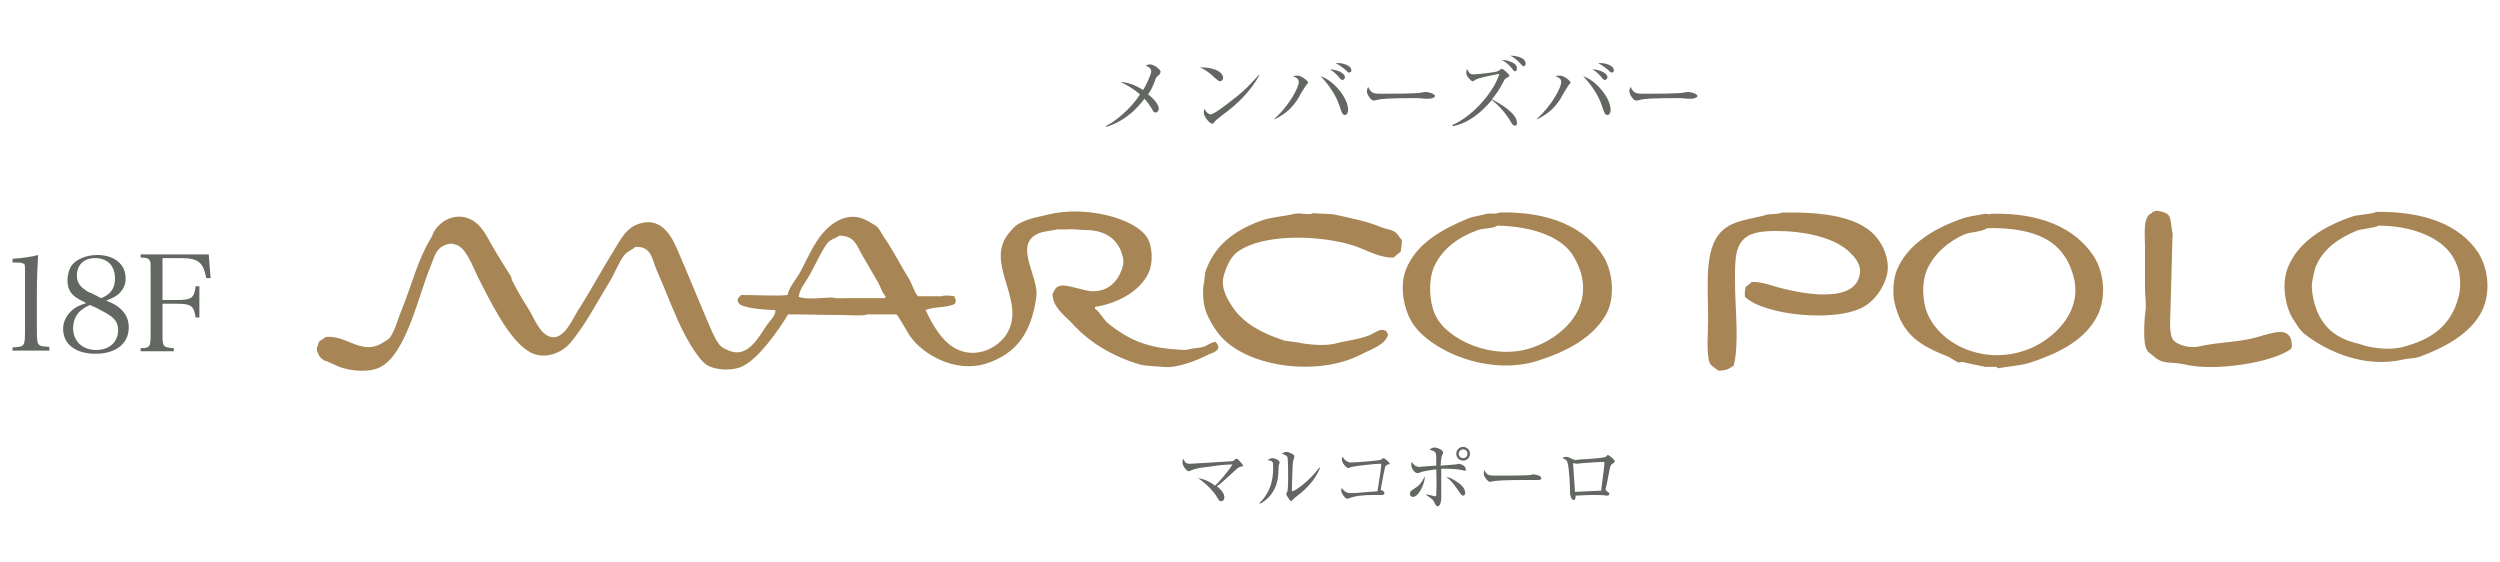 <?xml version="1.0" encoding="utf-8"?>
<!-- Generator: Adobe Illustrator 24.3.0, SVG Export Plug-In . SVG Version: 6.00 Build 0)  -->
<svg version="1.1" id="レイヤー_1" xmlns="http://www.w3.org/2000/svg" xmlns:xlink="http://www.w3.org/1999/xlink" x="0px"
	 y="0px" viewBox="0 0 400 90" style="enable-background:new 0 0 400 90;" xml:space="preserve">
<style type="text/css">
	.st0{fill:#636762;}
	.st1{fill-rule:evenodd;clip-rule:evenodd;fill:#A78555;}
</style>
<g>
	<g>
		<g>
			<path class="st0" d="M2,55.6c0.9-0.1,1.1-0.1,1.4-0.2C3.9,55.2,4,54.7,4,53.2v-9c0-1.9,0-1.9-0.2-2S3.3,42,2.8,42H2v-0.6
				c1.6-0.1,3-0.3,4.1-0.6c-0.1,1.7-0.2,3.5-0.2,6v6.3c0,1.4,0.1,1.9,0.4,2.1c0.3,0.2,0.3,0.2,1.6,0.3v0.6H2V55.6z"/>
			<path class="st0" d="M20.6,52.4c0,2.6-2.1,4.2-5.3,4.2s-5.2-1.5-5.2-4c0-1.2,0.6-2.3,1.6-3.1c0.5-0.4,1.1-0.7,2.1-1
				c-1-0.5-1.5-0.8-1.9-1.1c-0.8-0.7-1.1-1.4-1.1-2.6c0-0.9,0.3-1.9,0.8-2.5c0.8-0.9,2.3-1.5,4-1.5s3.1,0.6,3.9,1.7
				c0.4,0.6,0.6,1.2,0.6,2.1c0,1-0.4,1.8-1.2,2.5c-0.6,0.5-1.2,0.7-1.9,1C19.4,49,20.6,50.4,20.6,52.4z M12.9,49.7
				c-0.8,0.7-1.2,1.7-1.2,2.8c0,2.1,1.5,3.5,3.7,3.5c2.1,0,3.5-1.3,3.5-3.2c0-1-0.4-1.8-1.6-2.5c-0.4-0.3-1.1-0.6-2-1.1
				c-0.2-0.1-0.9-0.4-0.9-0.4C13.7,49.1,13.4,49.3,12.9,49.7z M18.4,44.6c0-2.1-1.2-3.3-3.2-3.3c-1.8,0-2.9,1.1-2.9,2.8
				c0,1.1,0.5,1.8,1.8,2.6c0.3,0.1,0.3,0.1,1.5,0.7c0.1,0.1,0.4,0.2,0.6,0.3C17.7,47.1,18.4,46.1,18.4,44.6z"/>
			<path class="st0" d="M26,53.5c0,2,0.1,2.1,1.8,2.2v0.5h-5.3v-0.5c1.5,0,1.6-0.2,1.6-2.2V43.4c0-1.4,0-1.4-0.1-1.6
				c-0.1-0.4-0.5-0.6-1.5-0.6v-0.5h10.9l0.3,3.8H33c-0.5-2.6-1.3-3.2-4.1-3.2H26V48h2.3c2.3,0,2.8-0.3,3-2.2h0.6v5h-0.6
				c-0.3-1.9-0.7-2.2-3-2.2H26V53.5z"/>
		</g>
	</g>
	<g>
		<g>
			<path class="st0" d="M185.2,12.2c-0.2,0.2-0.3,0.3-0.4,0.7c-0.4,1.1-0.7,1.6-1.1,2.2c0.4,0.3,1.7,1.4,1.7,2.3
				c0,0.3-0.2,0.6-0.5,0.6s-0.4-0.2-0.6-0.6c-0.4-0.6-0.7-1.1-1.2-1.6c-2.1,2.9-4.7,4.1-6.1,4.5l-0.1-0.1c1.4-0.7,3.9-2.6,5.5-5.1
				c-0.9-0.8-2.1-1.5-3.1-2c1,0.1,2,0.3,3.6,1.3c0.4-0.6,1.3-2.5,1.3-3s-0.6-0.8-0.9-0.9c0.2-0.1,0.5-0.2,0.7-0.2
				c0.6,0,1.7,0.8,1.7,1.2C185.6,11.8,185.6,11.9,185.2,12.2z"/>
			<path class="st0" d="M195.2,13c-0.2,0-0.4-0.2-0.9-0.6c-1-1-1.8-1.4-2.3-1.6c1.7-0.1,3.7,0.5,3.7,1.7
				C195.7,12.8,195.4,13,195.2,13z M196.4,17.8c-0.3,0.2-1.6,1.2-1.8,1.4c-0.1,0.1-0.4,0.4-0.4,0.5c-0.1,0.1-0.2,0.1-0.2,0.1
				c-0.5,0-1.4-1.2-1.4-1.8c0-0.3,0.1-0.5,0.1-0.6c0.3,0.6,0.7,0.9,1,0.9c0.5,0,2.6-1.6,3.2-2.1c2.3-1.7,3.3-2.9,4.5-4.2h0.1
				C201,13,199.5,15.4,196.4,17.8z"/>
			<path class="st0" d="M209,13.6c-0.2,0.3-1.1,1.7-1.2,2c-0.8,1.3-1.8,2.5-3.9,3.5V19c2.6-2.3,3.9-5.2,3.9-5.8c0-0.4-0.1-0.7-0.9-1
				c0.2-0.1,0.4-0.1,0.7-0.1c0.7,0,1.7,0.9,1.7,1.1C209.3,13.3,209.1,13.5,209,13.6z M215.2,18.4c-0.4,0-0.5-0.3-0.9-1.5
				c-0.6-1.9-2.1-3.8-3-4.7c1.8,0.5,4.4,3.3,4.4,5.4C215.7,18,215.5,18.4,215.2,18.4z M214.8,12.8c-0.2,0-0.3-0.1-0.7-0.6
				c-0.1-0.1-0.6-0.7-1.3-1.1c0.9,0,2.4,0.5,2.4,1.3C215.1,12.7,214.9,12.8,214.8,12.8z M215.9,11.6c-0.2,0-0.2,0-0.6-0.4
				c-0.1-0.1-0.8-0.7-1.6-1.1c0.9-0.1,2.5,0.3,2.5,1.1C216.3,11.4,216.1,11.6,215.9,11.6z"/>
			<path class="st0" d="M228.6,15.8c-0.1,0-0.5,0-0.5,0c-0.5,0-0.6-0.1-1.6-0.1c-4.3,0-5.5,0.1-6.2,0.3l-0.5,0.1
				c-0.4,0-1.1-0.9-1.1-1.5c0-0.1,0-0.3,0.2-0.7c0.5,1.1,0.9,1.1,2.4,1.1c1,0,5.5,0,6.2-0.2c0.1,0,0.5-0.1,0.6-0.1s1.5,0.2,1.5,0.7
				C229.5,15.7,228.8,15.8,228.6,15.8z"/>
			<path class="st0" d="M242.4,20.1c-0.3,0-0.4-0.1-0.9-1c-0.1-0.1-1-1.7-2.8-3.1c-1.7,2-3.7,3.7-6.3,4.2V20
				c3.6-1.6,6.8-5.7,7.5-8.2c-0.9,0.2-3.3,0.6-3.9,1c-0.2,0.2-0.3,0.2-0.4,0.2c-0.2,0-1-0.8-1-1.3c0-0.4,0.1-0.5,0.1-0.7
				c0.4,0.8,0.6,0.9,1,0.9c0.6,0,3.5-0.3,3.9-0.5c0.1,0,0.6-0.4,0.7-0.4c0.2,0,1.2,0.9,1.2,1.1c0,0.1-0.1,0.2-0.5,0.4
				c-0.1,0.1-0.2,0.1-0.3,0.3c-0.8,1.5-1.1,2-2,3.1c1.2,0.6,4,2.2,4,3.7C242.8,19.9,242.6,20.1,242.4,20.1z M242.4,11.4
				c-0.2,0-0.2-0.1-0.7-0.7c-0.1-0.1-0.6-0.7-1.4-1.1c0.4,0,0.8,0,1.7,0.4c0.3,0.2,0.7,0.4,0.7,0.9S242.5,11.4,242.4,11.4z
				 M243.8,10.6c-0.2,0-0.2-0.1-0.8-0.7c-0.4-0.4-0.9-0.8-1.4-1c0.4,0,2.5,0.1,2.5,1.3C244.1,10.5,243.9,10.6,243.8,10.6z"/>
			<path class="st0" d="M251,13.6c-0.2,0.3-1.1,1.7-1.2,2c-0.8,1.3-1.8,2.5-3.9,3.5V19c2.6-2.3,3.9-5.2,3.9-5.8c0-0.4-0.1-0.7-0.9-1
				c0.2-0.1,0.4-0.1,0.7-0.1c0.7,0,1.7,0.9,1.7,1.1C251.3,13.3,251.1,13.5,251,13.6z M257.2,18.4c-0.4,0-0.5-0.3-0.9-1.5
				c-0.6-1.9-2.1-3.8-3-4.7c1.8,0.5,4.4,3.3,4.4,5.4C257.7,18,257.5,18.4,257.2,18.4z M256.8,12.8c-0.2,0-0.3-0.1-0.7-0.6
				c-0.1-0.1-0.6-0.7-1.3-1.1c0.9,0,2.4,0.5,2.4,1.3C257.1,12.7,256.9,12.8,256.8,12.8z M257.9,11.6c-0.2,0-0.2,0-0.6-0.4
				c-0.1-0.1-0.8-0.7-1.6-1.1c0.9-0.1,2.5,0.3,2.5,1.1C258.3,11.4,258.1,11.6,257.9,11.6z"/>
			<path class="st0" d="M270.6,15.8c-0.1,0-0.5,0-0.5,0c-0.5,0-0.6-0.1-1.6-0.1c-4.3,0-5.5,0.1-6.2,0.3l-0.5,0.1
				c-0.4,0-1.1-0.9-1.1-1.5c0-0.1,0-0.3,0.2-0.7c0.5,1.1,0.9,1.1,2.4,1.1c1,0,5.5,0,6.2-0.2c0.1,0,0.5-0.1,0.6-0.1s1.5,0.2,1.5,0.7
				C271.5,15.7,270.8,15.8,270.6,15.8z"/>
		</g>
		<g>
			<path class="st0" d="M198.4,74.7c-0.2,0.1-0.3,0.1-0.6,0.4c-2.3,2.1-2.6,2.4-3.1,2.7c0.9,0.7,1.2,1.3,1.2,1.8
				c0,0.3-0.2,0.6-0.5,0.6s-0.4-0.2-0.7-0.7c-0.1-0.2-1-1.6-3-3c0.6,0.1,1.5,0.3,2.7,1.2c0.7-0.6,2.2-2.4,2.8-3.4
				c-2.2,0.1-2.4,0.2-4.7,0.5c-0.3,0-1.4,0.2-2,0.5c-0.2,0.1-0.2,0.1-0.3,0.1c-0.3,0-1-0.8-1-1.4c0-0.2,0-0.4,0.1-0.6
				c0.4,0.8,0.6,0.8,1.2,0.8c0.5,0,6.1-0.4,6.5-0.4c0.3,0,0.4-0.1,0.6-0.3c0.2-0.1,0.2-0.1,0.3-0.1c0.2,0,1,1,1,1.1
				S198.9,74.6,198.4,74.7z"/>
			<path class="st0" d="M204.6,74.4c0,0.3-0.1,1.5-0.1,1.8c-0.3,2.6-1.9,3.9-2.9,4.4l-0.1-0.1c2.2-2.1,2.2-4.7,2.2-5.7s0-1-0.9-1.2
				c0.2-0.1,0.5-0.3,0.8-0.3s1.1,0.3,1.1,0.6C204.8,73.9,204.7,74.3,204.6,74.4z M207.6,79.3c-0.4,0.3-0.4,0.3-0.8,0.7
				c-0.1,0.1-0.2,0.2-0.2,0.2c-0.2,0-0.8-1-0.8-1.1s0.1-0.4,0.2-0.5c0.1-0.5,0.1-2.1,0.1-2.4c0-0.4,0-2.7-0.1-3
				c0-0.2-0.3-0.4-0.9-0.6c0.2-0.1,0.4-0.3,0.7-0.3c0.4,0,1.3,0.4,1.3,0.7c0,0.1-0.1,0.6-0.2,0.7c-0.1,0.6-0.2,4-0.2,4.7
				c0,0,0,0.2,0.1,0.2c0.3,0,2.5-1.4,4.3-3.8l0.1,0.1C210.4,76.9,208.7,78.5,207.6,79.3z"/>
			<path class="st0" d="M221.9,74.4c-0.2,0.1-0.2,0.2-0.3,0.4c-0.2,0.8-0.3,1.4-0.7,3.6c0.2,0,0.6,0.2,0.6,0.5s-0.3,0.3-0.6,0.3
				c-0.2,0-1.2,0-1.4,0c-1.5,0-2.8,0.2-3.3,0.4c-0.1,0-0.5,0.2-0.6,0.2c-0.4,0-1-0.9-1-1.3c0-0.2,0-0.3,0.1-0.4
				c0.1,0.2,0.6,0.8,1.3,0.8c0.4,0,0.9,0,4.4-0.3c0.4-2.5,0.6-3.8,0.6-4.3c0-0.1,0-0.1-0.2-0.1c-0.9,0-4.2,0.4-4.5,0.5
				c-0.1,0-0.5,0.2-0.5,0.2c-0.4,0-1.1-0.8-1.1-1.4c0-0.2,0-0.3,0.1-0.4c0.3,0.5,0.8,0.9,1.4,0.9c0.6,0,4.3-0.3,4.6-0.4
				c0.1,0,0.5-0.3,0.6-0.3s1,0.7,1,1C222.2,74.2,222.1,74.3,221.9,74.4z"/>
			<path class="st0" d="M226.1,79.5c-0.1,0-0.5,0-0.5-0.5c0-0.4,0.2-0.5,0.8-0.9c0.5-0.3,0.9-0.6,1.6-1.9
				C227.9,77.7,226.9,79.5,226.1,79.5z M234.4,75.3c-0.2,0-1-0.2-1.1-0.2c-0.2,0-0.9-0.1-1.7-0.1c-0.5,0-0.8,0-1,0
				c0,1.1,0,2.6,0,3.7c0,0.1,0,0.9,0,0.9c0,0.1,0,1.4-0.6,1.4c-0.2,0-0.3-0.2-0.6-0.8c-0.1-0.2-0.3-0.4-1.2-1v-0.1
				c1.1,0.2,1.2,0.3,1.4,0.3s0.2-0.1,0.2-0.3c0-0.8,0.1-1.1,0-4c-0.2,0-2.3,0.3-2.6,0.5c-0.2,0.1-0.3,0.1-0.4,0.1
				c-0.5,0-1-0.8-1-1.3c0-0.2,0-0.3,0.1-0.5c0.2,0.3,0.4,0.6,0.7,0.7c0.1,0,0.2,0.1,0.5,0.1c0,0,2.4-0.2,2.7-0.2c0-1.6,0-1.8-0.1-2
				c-0.1-0.3-0.5-0.4-1-0.6c0.2-0.1,0.5-0.3,0.8-0.3c0.5,0,1.4,0.4,1.4,0.8c0,0.1-0.1,0.4-0.2,0.5c-0.1,0.3-0.2,1.3-0.2,1.6
				c0.3,0,2.4-0.2,2.5-0.2s0.4-0.1,0.4-0.1c0.2,0,1.1,0.3,1.1,0.8C234.6,75.1,234.6,75.3,234.4,75.3z M234.1,79.3
				c-0.2,0-0.3-0.1-0.9-1c-0.9-1.3-1.4-1.7-1.8-2c0.6,0.1,1.2,0.4,2,1c0.3,0.2,1,0.8,1,1.4C234.5,79.1,234.3,79.3,234.1,79.3z
				 M234.1,73.7c-0.6,0-1.1-0.5-1.1-1.1s0.5-1.1,1.1-1.1s1.1,0.5,1.1,1.1C235.2,73.2,234.7,73.7,234.1,73.7z M234.1,71.9
				c-0.4,0-0.7,0.3-0.7,0.7c0,0.4,0.3,0.7,0.7,0.7s0.7-0.3,0.7-0.7C234.8,72.2,234.5,71.9,234.1,71.9z"/>
			<path class="st0" d="M246,76.8c-0.1,0-0.4,0-0.4,0c-0.4,0-0.6,0-1.4,0c-3.7,0-4.7,0.1-5.3,0.2c0,0-0.4,0.1-0.5,0.1
				c-0.3,0-1-0.8-1-1.3c0-0.1,0-0.3,0.1-0.6c0.4,0.9,0.8,0.9,2,0.9c0.8,0,4.7,0,5.3-0.1c0.1,0,0.4-0.1,0.5-0.1s1.3,0.1,1.3,0.6
				C246.7,76.8,246.1,76.8,246,76.8z"/>
			<path class="st0" d="M258,74.2c-0.3,0.2-0.3,0.2-0.5,1.1c-0.2,1-0.4,2.2-0.6,2.9v0.1c0,0.1,0,0.1,0.2,0.3
				c0.3,0.2,0.4,0.3,0.4,0.4c0,0.3-0.3,0.3-0.3,0.3c-0.1,0-0.1,0-0.2,0c-0.6-0.1-0.8-0.1-2.1-0.1c-1.5,0-2.3,0.1-2.8,0.1
				c0,0.2,0,0.7-0.3,0.7c-0.4,0-0.6-0.8-0.6-1.2c0-0.1,0-0.5,0-0.5c0-0.3-0.1-3.3-0.4-4.3c-0.1-0.4-0.3-0.5-0.8-0.7
				c0.1-0.1,0.3-0.2,0.6-0.2s0.5,0.1,1.1,0.4c0.2,0.1,0.3,0.1,0.4,0.1c0.1,0,0.7-0.1,0.9-0.1c0.6,0,3-0.2,3.5-0.3
				c0.4-0.1,0.5-0.1,0.6-0.3c0.1-0.1,0.1-0.1,0.2-0.1c0.1,0,1.1,0.8,1.1,1C258.2,74,258.2,74.1,258,74.2z M256.5,73.9
				c-0.3,0-1.9,0.1-3.3,0.2c-0.1,0-0.7,0.1-0.9,0.1c-0.1,0-0.5-0.1-0.6-0.1c0,0,0,0,0,0.1c0,0.2,0.3,4.5,0.3,4.5
				c0.4,0,3.7-0.2,4.2-0.2c0-0.4,0.5-3.7,0.5-4.4C256.7,74,256.7,73.9,256.5,73.9z"/>
		</g>
		<path class="st1" d="M345.1,33.7c2.3,0.4,2.1,0.9,2.4,3c0,0.2,0.2,0.7,0.1,1.1c-0.1,3.7-0.2,7.3-0.3,11c0,1.8-0.4,4.7,0.5,5.7
			c0.7,0.7,2.5,1.3,4.2,0.9c3.1-0.7,6.2-0.6,9.3-1.5c0.7-0.2,3.4-1.1,4.2-0.7c0.9,0.3,1.2,1,1.2,2.3c-0.1,0.1-0.1,0.1-0.1,0.3
			c-2.9,2.2-12.2,3.7-17.1,2.5c-2.3-0.5-3.4,0.1-4.9-1.3c-0.6-0.5-1.1-0.7-1.3-1.5c-0.4-1.3-0.2-4.7,0-6c0.1-0.8-0.1-2.4-0.1-3.4
			c0-1.9,0-4.4,0-6.6c0-2-0.4-4.9,1.1-5.4C344.4,33.8,344.8,33.8,345.1,33.7z M380.2,33.9c7.6-0.1,13.3,2,16.3,6.5
			c1.8,2.8,2.1,7.1,0.2,10.1c-2,3.2-5.8,5.2-9.6,6.6c-0.9,0.3-1.6,0.2-2.5,0.4c-6.3,1.5-12.3-1.3-15.8-4c-0.9-0.7-1.4-1.7-2-2.6
			c-1.2-2-1.8-5.6-0.7-8.2c1.7-4.1,5.8-6.5,10.1-8C377.2,34.3,379.6,34.3,380.2,33.9z M239.9,34c7.9-0.2,13.7,2.3,16.7,7.1
			c1.5,2.5,1.9,6.8,0.2,9.5c-2.2,3.6-6.3,5.7-10.7,7.1c-7.7,2.5-17.1-1.4-20.1-6c-1.3-2-2.2-5.8-1-8.7c1.7-4.1,5.7-6.3,9.8-8
			c0.9-0.4,2.1-0.5,3.1-0.8C238.5,34.1,239.4,34.3,239.9,34z M285.1,34c6.7-0.1,13,0.6,15.6,4.6c0.9,1.3,1.8,3.6,1.1,5.8
			c-0.6,1.9-1.8,3.5-3.3,4.5c-4.3,2.8-16.2,1.6-19.3-1.4c-0.1-0.7,0-1,0.1-1.6c0.3-0.2,0.7-0.5,1-0.8c1.1,0,1.8,0.2,2.6,0.4
			c3.7,1.2,13.4,3.5,14.6-1.3c0.5-1.8-0.8-3.1-1.5-3.8c-2.1-2.1-6.2-3.2-10.2-3.4c-2.2-0.1-4.8-0.1-6.2,0.8c-2.1,1.3-2,3.9-2,7.4
			c0,3.9,0.7,9.7-0.2,13.3c-0.8,0.5-1.1,0.8-2.5,0.8c-0.5-0.5-1.2-0.7-1.4-1.4c-0.5-1.4-0.2-4.9-0.2-6.7c0-6.1-0.8-12.3,2.9-14.8
			c1.5-1.1,4-1.4,6-1.9C283,34.1,284.4,34.4,285.1,34z M210.1,34.1c1.1,0.1,2.2,0.1,3.3,0.2c2.7,0.6,5.4,1.1,7.7,2.1
			c0.8,0.3,1.6,0.3,2.2,0.8c0.4,0.3,0.6,0.8,1,1.2c0,0.8-0.1,1.3-0.2,1.9c-0.3,0.2-0.8,0.6-1.1,0.9c-2.3,0.1-4.3-1.2-6.4-1.9
			c-5.3-1.7-14.5-2-18.6,1c-1.1,0.8-1.8,2.4-2.2,3.8c-0.6,2.3,0.9,4.2,1.6,5.3c1.9,2.6,4.8,4,8.1,5.1c0.7,0.1,1.5,0.2,2.2,0.3
			c1.3,0.3,4.2,0.6,5.8,0.2c1.9-0.5,4-0.7,5.7-1.4c0.5-0.2,1.6-1,2.1-0.8c0.6,0.1,0.5,0.3,0.8,0.7c-0.4,1.7-2.8,2.4-4.3,3.2
			c-7.1,3.7-18.8,2-22.9-3.4c-0.7-0.9-1.4-2.1-1.9-3.3c-0.5-1.4-0.7-3.5-0.3-5.1c0-0.4,0.1-0.8,0.1-1.2c1.4-4.5,4.9-7,9.3-8.5
			c1.6-0.5,3.4-0.6,5.1-1C208.2,34,209.5,34.5,210.1,34.1z M318.6,34.2C326.3,34,332,36.4,335,41c1.8,2.8,2.1,7.2,0.2,10.2
			c-2.1,3.5-6.1,5.4-10.3,6.8c-1.5,0.5-3.5,0.6-5.1,0.9c-0.3,0.1-0.2-0.2-0.4-0.2c-0.6,0-1.2,0-1.8,0c-1.2-0.3-2.6-0.5-3.6-0.8
			c-0.2,0-0.4,0.1-0.7,0.1c-0.2-0.1-1.2-0.7-1.5-0.9c-4.6-1.8-7.5-3.5-8.7-8.8c-0.3-1.4-0.2-3.6,0.4-5.1c1.7-4.1,5.9-6.6,10.1-8.1
			c1.2-0.5,2.6-0.6,4-0.9C318,34.2,318.3,34.4,318.6,34.2z M175.2,49.1c0,0.1,0,0.2,0,0.3c0.9,0.6,1.4,1.9,2.3,2.5
			c2.8,2.2,5.7,3.7,10.6,4c0.5,0,1.3,0.2,2.1,0c0.7-0.2,1.6-0.2,2.3-0.4s1.1-0.7,2-0.8c0.1,0.2,0.2,0.2,0.3,0.4
			c0.6,1-0.9,1.4-1.4,1.6c-1.5,0.8-5,2.3-7.4,2c-0.9-0.1-2.6-0.1-3.7-0.4c-4.3-1.3-8-3.5-10.7-6.5c-1.1-1.2-3.2-2.6-3.2-4.8
			c0.3-0.4,0.4-1,1-1.2c1.1-0.5,3.9,0.8,5.5,0.8c2.6,0,4.2-1.8,4.8-4.2c0.2-1-0.3-2.1-0.5-2.6c-1-2-2.9-3-5.6-3
			c-0.9,0-2.1-0.2-2.6-0.1c-0.6,0-1.2,0-1.8,0c-1.3,0.3-2.8,0.3-3.7,1c-3,2.1,0.8,6.7,0.3,9.9c-0.8,5.6-3.1,9-8.1,10.6
			c-4.9,1.5-10-1.5-12-4.3c-0.4-0.5-2-3.5-2.3-3.6c-1.5,0-3.1,0-4.6,0c-0.7,0.3-2.9,0.1-4.1,0.1c-2.9,0-5.7-0.1-8.6-0.1
			c-1.5,2.5-4.6,6.9-7.1,8.2c-1.6,0.9-4.4,0.8-5.9-0.1c-1.7-1.1-3.9-5.4-4.8-7.5c-1.1-2.5-2.1-5.1-3.2-7.6c-0.8-1.8-0.8-3.9-3.4-3.8
			c-0.6,0.5-1.3,0.7-1.8,1.3c-0.9,1.2-1.4,2.6-2.2,4c-2.1,3.4-3.9,7-6.4,10c-1.4,1.7-4.4,3-6.9,1.3c-3.2-2.1-6.1-8.2-8-11.9
			c-0.7-1.4-1.9-4.9-3.7-5.1c-0.3-0.2-0.9-0.1-1.2,0c-1.8,0.6-1.9,1.8-2.6,3.5c-2,4.8-3.8,13.6-7.8,16c-1.8,1.1-4.9,0.8-6.8,0.1
			c-0.5-0.2-2-0.9-2-0.9c-0.6-0.1-1.3-0.7-1.4-1.3c-0.2-0.2-0.2-0.5-0.2-0.9c0.2-0.3,0.2-0.7,0.4-1c0.3-0.2,0.7-0.4,1-0.7
			c3.5-0.3,5.8,3.1,9.2,0.9c0.4-0.3,0.8-0.4,1.1-0.8c0.9-1.3,1.2-2.9,1.9-4.5c1.5-3.7,2.6-8.1,4.6-11.3c0.3-0.5,0.4-1,0.7-1.4
			c0.7-1.1,2.6-2.6,4.9-2c2.3,0.6,3.2,2.7,4.3,4.6c0.9,1.6,2,3.3,3,4.9c0,0.2,0.1,0.4,0.1,0.5c0.8,1.6,1.8,3.3,2.7,4.7
			c0.9,1.4,1.7,3.9,3.5,4.4c2.1,0.6,3.6-3,4.3-4.1c2-3.1,3.8-6.5,5.8-9.7c1.2-1.9,2-3.8,4.4-4.4c3.4-0.9,5,2.4,5.8,4.3
			c1.7,3.9,3.1,7.4,4.8,11.4c0.6,1.3,1,2.5,1.8,3.6c0.4,0.6,1.1,0.9,1.9,1.2c2.8,1,4.6-2.4,5.8-4.2c0.5-0.7,1.3-1.4,1.4-2.3H124
			v-0.1c-1.4,0-5.4-0.3-5.8-1.1c-0.5-0.6,0.1-1,0.4-1.3c2.8,0,5.7,0.2,7.4,0c0.3-1.4,1.5-2.6,2.1-3.8c1.5-2.8,2.5-5.5,4.9-7.4
			c1.2-0.9,2.9-1.8,5.1-1c0.7,0.3,1.4,0.7,2,1.1c0.6,0.4,0.9,1.2,1.3,1.8c1.5,2.1,2.7,4.6,4.1,6.8c0.3,0.5,1,2.5,1.4,2.7
			c1.3,0,2.6,0,3.8,0c0.3-0.2,1.4-0.1,2,0c0,0.1,0.1,0.2,0.1,0.3c0.2,0.3,0.1,0.6,0,0.9c-1.3,0.7-3.2,0.4-4.7,1c1,2.2,2.5,4.8,4.5,6
			c3.6,2.2,7.8-0.2,8.9-3c2.2-5.1-4-10.7,0-15.4c0.5-0.6,1.1-1.3,1.9-1.6c1.3-0.7,2.9-0.9,4.4-1.3c5.7-1.4,13.8,0.5,15.8,3.8
			c0.8,1.3,0.9,4,0.2,5.5C182.4,46.7,178.6,48.6,175.2,49.1z M291.5,34.4c-0.1,0.2,0,0.1-0.2,0C291.4,34.4,291.5,34.4,291.5,34.4z
			 M392.4,41c0.4,0.6,0.8,1.6,1,2.3c0.3,1.2,0.3,3,0,4.1c-1.2,4.7-4.3,6.9-8.9,8.1c-2.1,0.6-5.2,0.2-6.8-0.4
			c-0.9-0.3-1.7-0.4-2.5-0.8c-2.6-1.1-4.1-3-4.9-5.8c-0.2-0.8-0.6-2.5-0.3-3.7c0.1-0.6,0.3-1.5,0.5-2.1c1.2-2.9,3.7-4.6,6.6-5.8
			c0.8-0.3,2.8-0.4,3.5-0.8C385.7,36.1,390.5,37.9,392.4,41z M251.5,40.6c0.5,0.7,1,1.8,1.3,2.6c2.2,6.6-3.4,11-7.6,12.4
			c-6.2,2.2-13.8-1.2-15.6-5.3c-0.9-2-1.1-5.3-0.2-7.5c1.3-3,4-4.9,7.1-6c0.8-0.3,2.4-0.2,3.1-0.7C244.8,36.2,249.5,37.7,251.5,40.6
			z M330.2,40.8c0.6,0.8,1.1,1.9,1.4,2.9c2.1,6.2-3.4,10.9-7.4,12.3c-6.6,2.4-13.6-0.7-15.8-5.8c-0.8-1.9-1-4.9-0.1-7
			c1.1-2.6,3.5-4.6,6-5.7c1-0.4,2.8-0.4,3.7-1C323.7,36.4,328,37.6,330.2,40.8z M138,40.9c0.8,1.4,1.7,2.9,2.5,4.3
			c0.4,0.7,0.6,1.6,1.2,2.2c0,0.1-0.1,0.2-0.1,0.3c-2,0-4,0-5.9,0c-0.8,0-2.1,0.1-2.4-0.1c-1.6,0-4.1,0.4-5.5-0.1
			c0.1-1.2,1-2.2,1.5-3.1c1.1-1.8,1.8-3.7,3-5.4c0.5-0.7,1.3-0.8,2-1.3C136.8,37.7,137.1,39.4,138,40.9z"/>
	</g>
</g>
</svg>

